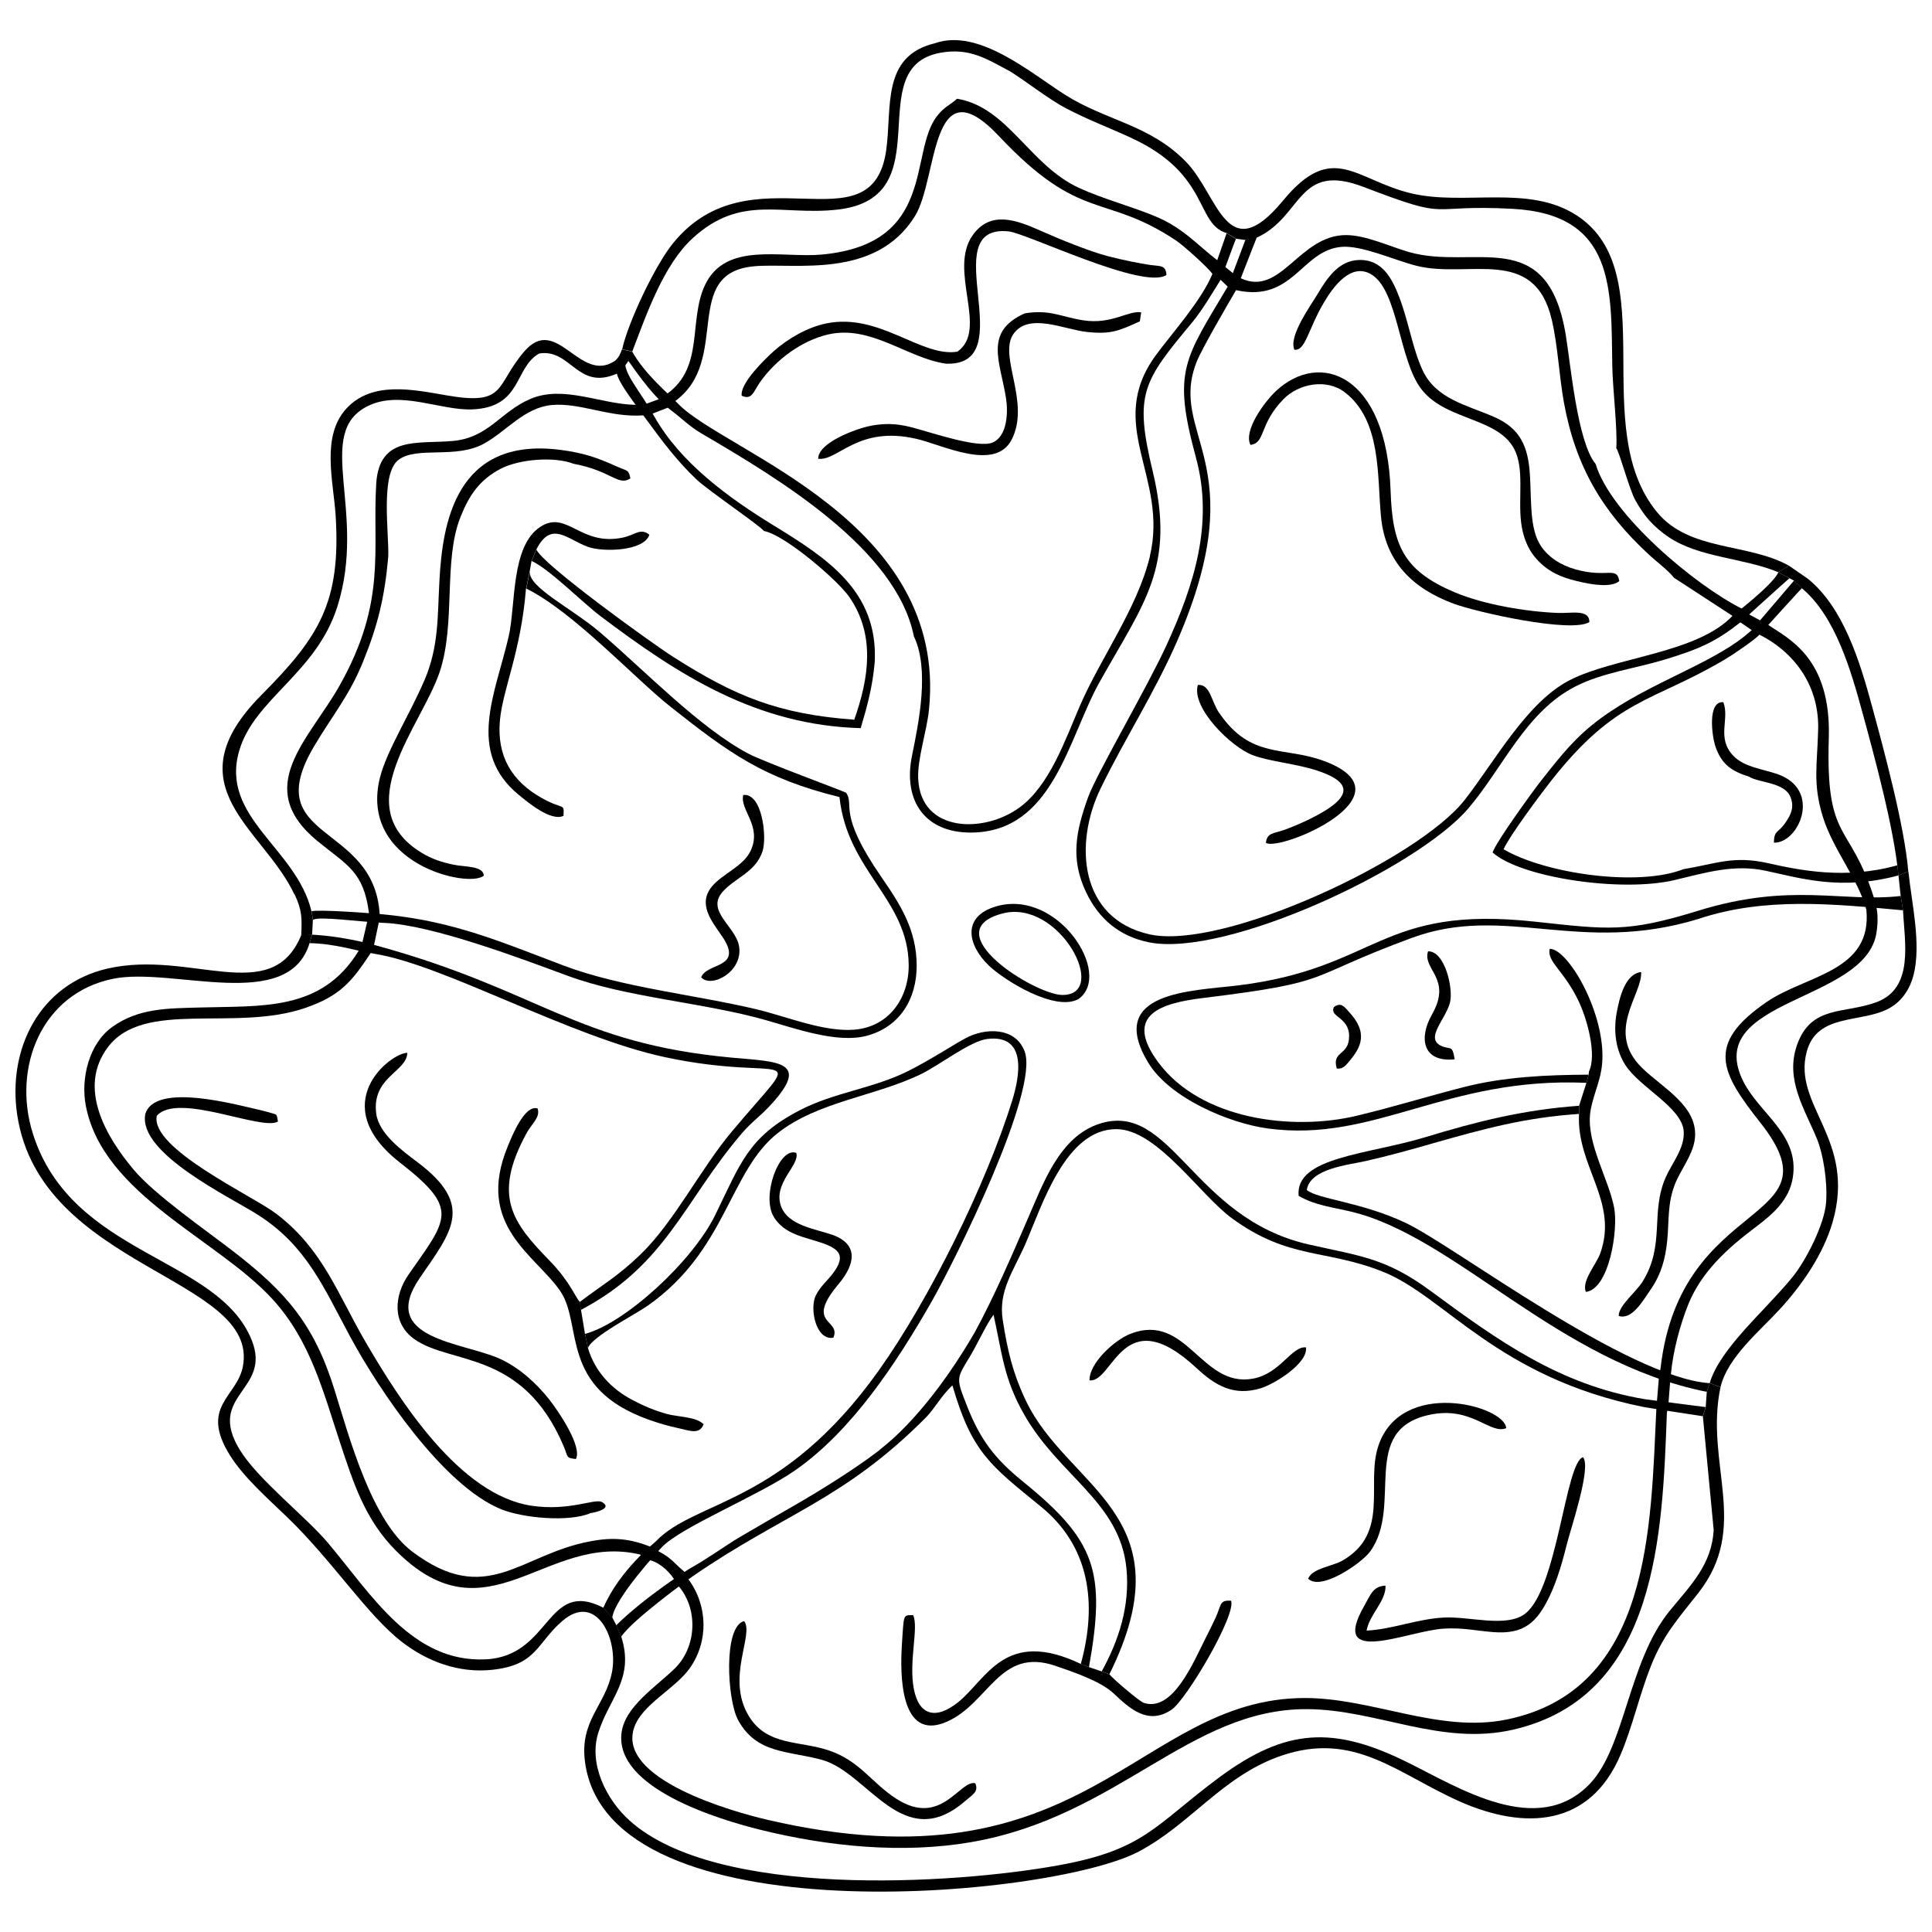 <?xml version="1.0" encoding="UTF-8"?>
<!-- The Best Svg Icon site in the world: iconSvg.co, Visit us! https://iconsvg.co -->
<svg width="800px" height="800px" version="1.1" viewBox="144 144 512 512" xmlns="http://www.w3.org/2000/svg">
 <defs>
  <clipPath id="b">
   <path d="m148.09 391h452.91v255h-452.91z"/>
  </clipPath>
  <clipPath id="a">
   <path d="m597 374h54.902v138h-54.902z"/>
  </clipPath>
 </defs>
 <path d="m638.6 385c1.656 16.543-15.918 17.359-26.387 24.516-16.352 11.188-12.172 18.727-1.68 32.031 21.465 27.156-21.176 18.754-26.461 64.996l-0.434 2.402-0.527 6.387-0.168 2.234c-1.512 30.781-1.273 74.336-39.738 82.141-17.816 3.625-35.582-5.762-53.543-5.715-44.441 0.145-57.863 51.91-142.29 32.27-9.172-2.137-39.953-10.758-35.32-24.418 2.09-6.195 10.852-10.254 14.742-15.75 5.019-7.106 4.801-16.566-0.336-23.531l-1.176-2.113c-2.594-2.113-3.289-3.555-6.699-5.305l-2.039-1.176c-5.594-2.234-10.059-2.664-16.062-1.512-18.633 3.41-27.395 17.672-47.227 2.738-10.781-8.117-16.664-30.203-20.602-42.859-5.402-17.359-12.75-25.836-26.797-36.688-7.203-5.57-20.77-14.957-26.363-21.586-7.348-8.738-15.055-21.68-6.914-32.535 9.555-12.75 33.758-3.961 52.414-10.445 9.027-3.144 12.125-6.769 17.145-14.359l0.984-2.281 1.199-5.691 0.289-2.473c-1.418-24.539-32.484-19.207-17.238-44.73 4.875-8.188 9.195-13.207 12.82-22.137 3.938-9.676 5.738-17.121 6.699-27.828 0.238-6.242-2.16-21.969 2.688-25.691 4.922-3.769 15.199-0.121 22.809-4.394 5.836-3.266 10.637-9.484 17.77-10.156 7.637-0.719 15.246 3.363 24.297 2.738l2.496-0.48 3.961-1.535 2.016-1.777c14.957-10.875 1.418-34 20.984-35.727 10.734-0.961 32.031 3.555 42.523-13.23 6.242-9.965 3.914-40.816 22.355-21.199 21.777 23.121 27.758 14.887 46.891 27.613 1.777 1.176 8.883 7.492 9.676 8.957l2.184 1.512 1.848 1.777 2.234 0.914c15.102 3.336 17.238-10.516 27.828-11.477 5.426-0.504 14.359 3.648 20.074 5.043 13.734 3.387 31.094-5.426 35.703 14.238 1.656 7.082 1.922 14.789 3.242 22.043 3.074 16.832 10.18 28.883 22.57 40.289 1.848 1.703 5.332 4.371 6.555 6.051l15.582 10.156 2.113 1.73 3.023 2.066 2.066 1.199c9.699 4.969 15.871 14.07 15.438 25.426-0.215 8.859-1.465 13.926 1.223 22.691 2.715 8.836 9.387 16.496 11.574 24.754zm-317.71-136.71-2.328 1.512-3.195 1.176-2.93 0.312c-9.316-0.168-19.062-5.305-27.852-1.586-7.973 3.387-11.07 10.324-20.648 11.164-9.34 0.816-19.473-1.465-20.242 11.406-1.031 17.672 2.832 31.07-9.629 53.277-8.117 14.477-23.48 27.082-5.785 41.465 7.754 6.316 12.078 7.973 13.492 18.895l-0.406 2.113-1.344 5.762-1.008 2.234c-9.82 16.062-25.547 14.477-42.188 14.984-8.355 0.238-16.086 0.121-23.098 5.164-6.148 4.418-8.379 13.613-6.988 20.863 4.539 23.723 35.102 35.391 49.629 51.43 9.918 10.949 13.23 24.203 17.77 37.914 3.555 10.734 6.625 20.41 14.812 28.598 24.371 24.418 39.617-4.945 64.66 0.984l1.871 1.367c2.856 0.359 5.641 2.856 7.106 5.113l1.297 1.969c5.188 6.098 4.707 16.039-0.984 21.68-4.852 4.801-13.324 10.109-14.191 17.145-1.824 14.695 25.906 22.977 36.734 25.668 17.938 4.441 37.648 6.434 55.922 3.289 38.922-6.723 57.84-35.367 88.957-35.246 18.609 0.07 35.605 9.891 54.84 5.402 38.297-8.957 39.379-52.293 40.578-83.867l0.406-2.426 0.457-5.883 0.238-2.305c0.551-5.836 2.379-12.703 4.516-18.055 3.531-8.836 10.566-15.102 17.984-20.672 4.418-3.336 8.836-7.106 9.773-13.086 1.801-11.43-8.836-16.855-13.156-25.523-10.926-21.992 32.703-20.793 35.344-39.473 0.457-2.953 0.383-5.906-0.551-8.715-6.531-20.914-12.965-14.645-12.102-42.809 0.648-21.32-10.875-26.34-16.039-29.918l-2.16-1.199-2.906-1.586-1.969-1.535c-12.484-6.289-34.672-24.875-38.73-38.344-4.852-5.883-6.602-26.34-7.922-34.285-4.898-29.391-24.297-16.902-41.562-21.875-5.043-1.465-11.453-4.488-16.664-4.488-12.438 0.023-17.215 16.422-27.852 11.453l-2.113-1.367-1.945-1.562-2.16-1.824c-5.668-4.394-9.148-8.598-16.352-11.621-6.602-2.762-13.902-4.633-20.289-7.562-13.184-6.027-18.824-21.395-32.367-23.648-1.824 1.703-3.266 1.992-5.281 4.562-7.586 9.676-0.047 33.902-30.566 36.734-10.539 0.984-25.426-3.555-30.926 8.043-4.465 9.41-0.168 21.586-9.941 28.766z" fill-rule="evenodd"/>
 <g clip-path="url(#b)">
  <path d="m599.97 511.61-2.883-1.055-0.77 2.281-0.289 4.106-0.746 2.426 2.856 30.062c-0.48 9.27-6.219 14.789-11.719 21.539-10.852 13.352-11.766 35.918-21.031 45.691-13.879 14.621-34.863 1.031-48.523-5.691-19.426-9.582-32.055-9.027-49.676 4.008-17.121 12.652-19.664 19.207-42.738 23.363-28.043 5.066-90.52 8.883-113.59-11.859-6.148-5.523-10.926-14.984-8.309-23.289 2.906-9.219 9.629-14.262 6.098-25.449l-1.32-3.051-1.055-2.016-2.379-2.617c-15.246-7.805-13.734 12.871-31.215 13.688-19.473 0.914-30.348-17.312-41.777-30.879-5.859-6.938-18.512-16.758-23.34-24.609-9.004-14.695 8.477-15.703 3.168-29.051-8.859-22.258-47.707-22.234-58.008-54.742-5.547-17.504 2.258-37.215 21.25-41.082 15.773-3.219 46.461 9.195 52.078-9.484l0.648-2.258-2.883 0.215c-7.852 19.09-29.219 3.793-51.262 8.812-18.031 4.106-26.629 21.297-23.988 38.801 6.172 40.84 64.418 43.051 59.785 66.727-1.586 8.066-11.5 10.516-3.41 23.48 3.648 5.859 10.203 11.598 15.223 16.445 12.027 11.598 21.199 25.98 30.422 33.062 6.769 5.211 15.055 8.234 23.699 7.348 12.078-1.25 11.836-7.035 18.777-12.988 8.957-7.684 14.863 4.754 13.109 13.637-1.754 8.859-8.621 12.727-7.133 23.816 6.34 46.941 123.34 35.895 146.54 23.793 13.926-7.273 22.402-20.168 37.961-25.5 19.449-6.676 30.949 4.898 47.422 12.172 17.215 7.586 34.359 6.625 42.473-12.367 3.195-7.469 5.043-15.992 8.09-23.625 3.312-8.309 7.18-12.461 12.508-19.258 13.926-17.719 1.633-34.215 5.93-54.672z" fill-rule="evenodd"/>
 </g>
 <path d="m391.85 155.44c-14.43 3.41-11.383 17.121-13.012 28.477-3.84 26.461-35.969-0.695-56.473 24.539-4.731 5.809-11.887 20.863-13.492 28.117l2.688 0.578c3.746-9.797 8.258-22.93 15.992-30.012 12.844-11.766 23.531-5.93 38.367-7.586 28.117-3.144 5.859-37.625 27.25-41.562 7.754-1.418 12.27 1.609 18.559 4.945 4.609 2.906 10.203 7.371 14.742 9.75 5.547 2.93 11.645 5.234 17.359 7.875 20.891 9.652 16.879 22.738 25.258 25.211l2.473 1.488 2.426 0.336 3.336-0.746c11.957-5.668 10.539-20.023 28.066-13.301 24.059 9.219 15.703 4.539 39.379 5.785 27.371 1.441 26.172 21.25 26.508 41.684 0.098 5.93 1.418 16.953 1.055 21.754 0.793 0.914 3.434 10.828 4.996 13.688 2.305 4.227 4.898 7.18 8.906 9.891 8.141 5.473 19.906 5.473 29.027 9.293l2.832-1.73c-11.02-6.121-26.363-3.746-34.961-14.191-18.512-22.496 1.754-63.508-21.199-78.586-12.75-8.379-29.773-2.519-43.965-5.906-14.789-3.531-20.77-14.023-33.926 1.898-15.055 18.246-17.047-1.344-25.738-10.254-9.629-9.891-21.297-10.902-32.102-17.793-9.125-5.809-22.809-17.625-34.336-13.66z" fill-rule="evenodd"/>
 <path d="m377.05 528.32c-7.035 5.426-17.574 11.789-21.848 14.238-5.066 2.906-10.133 5.836-15.152 8.789-3.555 2.09-9.051 6.051-12.965 8.164-0.648 0.359-12.078 7.637-19.785 15.199l1.32 3.051c2.883-4.488 18.535-15.727 18.871-15.969 24.129-16.664 40.074-20.215 61.852-42.113 2.352-2.352 4.25-6.027 7.059-8.523 5.164 17.816 10.086 21.199 23.531 32.176 12.797 10.469 14.934 25.477 10.492 41.633l2.16 0.84c4.539-25.402 1.777-33.543-17.551-49.223-7.418-6.004-11.309-11.117-14.84-20.168-2.856-7.301-2.762-6.988 0.84-12.918 1.824-2.977 4.418-8.691 6.266-11.07 2.328 10.492 2.688 16.855 8.043 26.316 9.316 16.473 25.477 23.289 27.18 40.961 0.961 9.965-2.09 19.137-6.555 27.227l2.039 0.746c21.008-42.355-11.164-49.148-22.211-72.633-3.481-7.371-4.777-13.156-6.051-21.152-1.25-7.805 2.883-13.086 6.051-20.359 4.394-10.133 10.59-30.277 24.012-30.301 10.781-0.023 22.188 17.43 30.66 23.625 15.152 11.07 24.801 8.043 40.191 14.238 16.328 6.578 30.156 27.898 68.789 35.75 1.129 0.238 14.645 2.281 15.824 2.473l0.746-2.426c-1.082-0.145-15.078-1.922-16.109-2.09-22.594-3.793-38.754-15.414-56.785-28.691-11.836-8.715-18.391-9.172-32.293-12.316-30.879-6.965-36.375-38.273-55.559-31.957-10.566 3.481-14.863 15.918-18.895 25.141-4.394 10.086-8.766 20.359-14.023 30.035-6.148 10.66-15.344 23.578-25.309 31.262z" fill-rule="evenodd"/>
 <path d="m618.21 297.22-2.93-1.562c-1.418 3.336-12.004 11.383-12.102 11.5-9.438 10.012-31.164 10.926-43.195 17.094-11.383 5.836-19.93 21.656-27.852 31.766-12.316 15.75-64.133 39.953-83.555 35.582-18.441-4.152-20.074-23.938-12.871-38.73 6.508-13.352 14.359-25.402 20.359-39.234 20.527-47.371-2.809-54.262 5.137-73.93 1.395-3.434 8.234-15.199 10.445-18.945 0.145-0.266 5.379-13.949 5.547-14.094l-3.168 0.938c-0.07 0.121-4.539 12.125-4.609 12.246-11.523 19.398-14.766 22.355-8.477 45.402 4.777 17.551-0.551 33.949-7.875 49.895-5.066 11.043-18.488 33.949-20.723 40.168-3.168 8.836-4.777 16.207-0.504 25.164 3.387 7.082 8.836 11.645 16.59 13.23 20.359 4.152 71.145-19.594 84.684-35.465 9.27-10.875 15.223-25.645 28.5-32.391 7.059-3.578 15.848-4.731 23.387-7.012 9.41-2.856 13.543-4.684 20.289-9.965 0.145-0.121 12.75-11.551 12.941-11.645z" fill-rule="evenodd"/>
 <path d="m564.41 430.98 0.602-2.184c-11.164 0.07-22.258 0.527-33.16 3.312-9.461 2.426-18.633 5.258-28.141 7.539-17.262 4.18-41.562 1.031-52.773-14.141-9.438-12.75 1.129-15.703 11.859-17.023 35.559-4.371 26.051-5.137 55.367-15.941 24.707-9.102 44.441 4.609 75.945-5.019 17.551-5.883 35.969-3.961 54.215-2.281l-0.625-3.793c-15.629 1.777-29.027-3.723-53.785 3.938-18.656 5.762-23.77 4.969-42.93 2.883-41.586-4.539-41.586 12.34-79.113 16.902-12.004 1.465-34.934 1.586-23.602 20.41 5.617 9.34 21.297 16.062 31.742 17.48 28.402 3.816 47.133-13.711 84.395-12.102z" fill-rule="evenodd"/>
 <path d="m448.73 291.48c-3.363 13.805-12.988 26.723-18.586 39.664-3.84 8.883-7.973 20.984-15.918 26.82-9.461 6.965-26.195 6.699-26.891-7.516-0.266-5.356 2.281-12.605 2.856-18.391 5.09-50.156-54.215-68.309-66.461-81.035-2.738-2.856-8.766-7.754-12.223-13.902l-1.031 2.496c0.406 0.266 5.809 9.004 11.5 13.23 2.641 1.969 4.777 4.18 7.922 6.027 20.48 11.98 51.645 30.613 56.281 53.734 4.203 8.766 1.344 22.664-0.504 31.766-2.402 11.836 3.457 20.41 15.848 20.266 21.633-0.266 25.523-24.945 33.879-39.883 11.766-21.059 20.191-30.422 14.07-55.895-4.945-20.555-2.594-23.723 10.469-39.426 2.856-3.457 5.473-8.02 7.562-11.332 0.098-0.145 3.914-10.684 4.035-10.805l-2.473-1.488c-0.121 0.359-3.602 10.398-3.746 10.758-2.953 7.106-10.516 15.488-14.934 21.465-13.734 18.656 3.41 32.367-1.68 53.445z" fill-rule="evenodd"/>
 <path d="m222.07 381c1.992 4.273 1.969 6.266 1.754 10.926l2.883-0.215 0.215-3.961-0.383-2.281c-4.008-16.758-24.324-24.828-19.137-42.547 4.008-13.711 20.387-20.504 25.98-38.105 8.066-25.309-6.508-46.242 8.285-53.305 8.547-4.082 19.113 1.297 27.418 0.984 13.375-0.527 11.07-10.996 17.793-14.812 8.426-1.367 10.109 9.891 20.555 5.356 2.066-1.754 3.289-3.051 4.082-5.859l-2.688-0.578c-0.383 1.008-0.84 2.258-1.969 3.098-9.27 6.027-15.32-12.582-23.914-2.57-7.828 9.125-4.562 14.43-20.578 11.645-8.789-1.512-19.688-3.914-26.531 3.457-6.82 7.371-3.457 19.352-2.883 28.402 1.418 22.953-4.32 32.102-19.664 47.539-24.105 24.273 0.551 35.344 8.738 52.871z" fill-rule="evenodd"/>
 <path d="m355.88 438.26c-13.566 7.059-15.629 13.996-22.281 27.613-6.074 12.484-24.082 28.883-34.574 31.621l0.793 3.769c1.008-3.051 12.461-8.859 15.824-11.238 20.914-14.645 21.586-35.656 34.527-45.789 10.734-8.402 26.074-9.75 38.105-15.68 4.754-2.352 12.895-8.668 17.359-9.219 10.684-1.297 8.598 9.918 6.602 16.352-6.867 22.113-21.945 52.68-35.367 71.527-25.57 35.871-48.523 34.191-59.09 45.285-0.434 0.457-9.555 7.586-13.902 17.598l2.379 2.617c0.602-5.234 12.773-18.32 13.133-18.68 5.019-5.356 25.738-13.688 35.344-20.387 15.055-10.492 26.844-28.477 35.969-44.371 6.555-11.43 28.715-56.258 24.852-66.605-2.449-6.578-10.539-6.387-15.848-3.434-3.84 2.113-9.125 5.617-14.934 8.547-9.27 4.684-19.664 5.668-28.883 10.469z" fill-rule="evenodd"/>
 <path d="m283.44 299.96c12.582 6.219 28.715 23.793 38.25 31.332 15.488 12.246 24.609 18.969 44.781 23.938 2.066 19.641 18.246 27.156 18.344 44.539 0.047 8.715-5.188 16.277-14.262 17.094-8.164 0.719-18.055-3.481-26.027-5.379-16.352-3.891-35.871-5.809-51.215-11.621-16.758-6.34-28.789-11.574-46.699-13.445-4.801-0.504-18.199-1.418-20.047-0.938l0.383 2.281c1.754-1.008 11.691 0.504 18.895 0.816 12.895 0.551 36.809 9.676 48.621 14.023 15.75 5.809 35.75 7.012 52.414 11.719 7.731 2.184 18.945 6.266 26.797 4.18 8.836-2.352 13.301-9.82 13.254-18.703-0.047-9.34-4.25-15.992-9.316-23.312-11.812-17.121-7.082-18.969-9.363-22.379-0.406-0.359-21.754-8.164-25.906-10.371-12.797-6.746-27.324-21.848-39.207-32.055-7.637-6.555-19.426-12.125-18.703-16.375l-0.961 4.707z" fill-rule="evenodd"/>
 <path d="m182.5 439.27c-1.969 10.371 22.473 21.969 29.82 26.652 13.012 8.285 17.48 19.375 24.562 32.461 7.539 13.926 24.516 39.328 39.953 45.594 5.809 2.352 18.031 3.457 23.676 1.008 1.273-0.168 5.981-1.25 3-2.93-1.848-1.031-8.598 2.473-18.633 0.984-19.016-2.832-34.84-27.684-44.035-43.457-7.539-12.988-11.309-24.562-23.699-33.977-6.195-4.707-33.375-17.215-31.598-25.906 5.617-6.387 27.898 4.129 32.125 1.512-0.48-2.234 0.07-1.68-2.738-2.519-1.32-0.383-3.336-0.816-4.707-1.152-7.203-1.68-25.402-6.074-27.73 1.703z" fill-rule="evenodd"/>
 <path d="m256.43 324.38c-3.867 9.004-9.82 18.391-11.668 25.426-6.027 23.121 23.723 29.773 27.469 26.219-0.215-2.641-5.164-2.234-8.09-2.883-3.168-0.672-5.617-1.465-8.402-3.144-19.832-12.027-0.047-33.59 4.754-47.852 4.371-13.012 0.914-29.559 5.547-41.152 2.305-5.762 4.996-9.773 10.566-12.727 4.922-2.594 14.262-3.363 19.375-1.367 10.059 1.871 11.887 6.051 15.078 3.867-0.527-2.449-0.746-1.848-3.555-3.121-5.234-2.379-8.98-3.648-14.934-4.418-28.043-3.648-31.285 19.953-32.102 34.383-0.551 9.605-0.098 17.574-4.008 26.723z" fill-rule="evenodd"/>
 <g clip-path="url(#a)">
  <path d="m647.12 376.02 0.578 5.449 0.625 3.793c0.406 8.5 2.953 20.555-6.965 24.297-8.57 3.219-17.336 0.719-21.105 11.309-3.312 9.27 2.113 17.191 5.305 25.066 1.512 3.699 2.785 10.781 2.379 16.664-0.383 5.785-5.332 15.461-8.934 19.879-7.25 8.906-19.113 18.727-21.922 28.066l2.883 1.055c1.801-7.875 10.59-15.031 15.824-20.77 5.906-6.457 11.43-14.527 13.879-22.977 6.34-21.969-10.707-30.805-6.867-45.141 2.785-10.422 14.742-7.418 22.066-11.621 3.219-1.848 5.305-5.043 6.242-8.668 2.113-8.258-0.504-19.09-1.367-27.492l-2.617 1.082z" fill-rule="evenodd"/>
 </g>
 <path d="m394.46 240.37c20.961 1.031-3.219-37.07 16.809-35.055 4.875 0.504 35.801 15.656 41.852 11.551-0.145-2.738-1.703-2.258-4.562-2.688-2.328-0.359-6.797-1.199-10.926-2.281-5.137-1.344-13.109-4.633-18.078-6.844-6.219-2.762-13.062-5.305-17.742 1.223-6.699 9.316 4.273 25.113-4.106 30.926-9.582 1.535-20.648-10.398-34.742-7.492-4.969 1.008-10.18 4.035-13.902 7.348-2.352 2.09-9.004 8.547-8.5 11.812 2.785 1.273 3.144-1.199 4.945-3.723 4.129-5.785 10.852-10.852 17.938-12.508 11.309-2.617 20.914 6.195 31.047 7.707z" fill-rule="evenodd"/>
 <path d="m307.45 242.91c0.504 2.258 2.832 5.473 7.707 12.078 4.32 5.883 8.258 11.211 13.52 16.16 2.953 2.785 16.879 12.27 17.77 13.566 5.547 1.031 19.426 12.941 22.547 17.383 7.082 10.109 5.258 21.68 1.395 32.629-20.074-1.465-31.527-6.172-47.902-16.59-5.906-3.769-34.887-24.684-36.328-28.523l-1.273 3.051c4.562 2.016 13.469 10.996 18.129 14.527 20.938 15.824 41.562 29.027 69.078 29.773 1.871-6.289 3.121-10.949 3.723-17.551 0.914-18.703-12.559-27.445-26.82-36.184-12.102-7.394-24.73-16.711-31.527-28.742-3.891-6.891-7.227-10.324-7.781-13.805l-2.234 2.207z" fill-rule="evenodd"/>
 <path d="m486.98 236.67c2.977 0.457 3.625-5.305 7.875-12.508 2.426-4.106 7.156-10.734 12.605-7.418 7.035 4.297 7.273 22.547 13.133 30.277 6.891 9.102 22.188 7.301 25.477 17.887 1.801 5.809-0.07 13.59 1.465 19.93 0.648 2.738 1.801 5.258 3.699 7.348 3.023 3.336 6.457 4.801 10.66 5.809 4.152 1.008 9.074 1.777 11.238 0-0.672-4.059-3.195-0.719-11.668-3.121-3.746-1.055-7.156-3.168-9.195-6.316-2.953-4.586-2.379-11.766-2.832-18.848-0.48-7.227-2.426-12.199-9.652-15.293-7.418-3.195-15.223-4.731-18.777-12.293-2.617-5.57-3.699-12.844-6.172-19.328-1.871-4.898-4.516-10.18-10.852-9.891-5.281 0.215-8.332 4.852-10.875 9.125-1.922 3.195-7.684 11.117-6.074 14.672z" fill-rule="evenodd"/>
 <path d="m296.62 530.65c1.754-3.312-4.684-12.75-7.012-15.703-3.41-4.348-8.02-8.523-13.133-10.852-9.82-4.441-32.344-5.188-21.25-21.395 8.402-12.27 14.672-19.207-0.527-30.66-4.008-3.023-10.301-7.562-10.996-12.918-1.25-9.699 8.141-11.094 8.234-16.109-4.394-0.023-21.848 13.59-1.898 29.125 15.824 12.316 12.629 14.742 2.258 29.605-3.867 5.547-4.465 12.895 1.512 17.145 9.699 6.891 28.742 2.762 39.594 28.43 1.223 2.883 0.48 3.023 3.195 3.336z" fill-rule="evenodd"/>
 <path d="m226.05 393.94c6.965 0.168 11.668 1.922 17.527 2.883 18.176 2.977 51.527 21.945 76.594 27.324 33.422 7.156 38.105-4.441 17.863 19.617-8.332 9.891-15.344 24.059-24.324 32.703-6.172 5.93-9.531 7.609-16.086 12.582l0.312 2.09c22.617-11.887 27.348-28.859 42.641-46.773 2.594-3.023 4.852-4.516 7.516-7.394 11.02-11.859 1.992-11.574-10.012-12.676-41.656-3.816-50.781-17.77-94.242-29.699-10.156-2.785-16.902-2.832-17.145-2.906l-0.648 2.258z" fill-rule="evenodd"/>
 <path d="m475.43 261.9c4.035-0.602 2.137-5.402 8.738-12.148 4.008-4.082 11.309-5.473 16.137-1.848 9.867 7.469 8.621 22.258 9.676 33.062 1.176 11.957 8.332 18.922 19.137 22.977 6.148 2.305 31.383 7.949 36.086 4.898 0-3.457-4.754-2.281-8.188-2.402-8.477-0.312-19.785-2.207-27.492-5.473-13.613-5.738-16.52-12.461-17-26.867-1.008-30.926-18.754-37.434-30.445-26.41-2.883 2.715-8.668 10.445-6.676 14.238z" fill-rule="evenodd"/>
 <path d="m596.32 512.84 0.77-2.281c-21.945-1.512-67.637-36.328-80.508-42.449-11.719-5.57-23.266-6.289-26.266-8.738 0.816-5.691 10.926-6.625 15.605-7.684 6.434-1.465 11.719-2.953 18.008-4.754 13.352-3.793 24.348-6.797 38.512-7.731l0.023-2.16c-14.598 1.031-27.059 4.152-40.77 8.332-15.078 4.586-34.527 5.211-33.543 15.535 4.418 2.57 8.906 2.977 13.973 4.203 27.684 6.676 54.648 39.855 94.168 47.734z" fill-rule="evenodd"/>
 <path d="m647.12 376.02-0.289-2.715c-13.688 3.867-26.004 1.297-34.262-0.551-9.242-2.09-13.781 0.168-22.449 1.586-12.004 4.754-36.734 1.176-47.66-5.281 1.656-3.672 9.797-14.551 12.535-18.055 17.48-22.211 26.746-20.77 46.125-32.246 2.09-1.223 7.898-5.164 9.242-6.652 0.289-0.312 10.973-12.148 11.164-12.223l-2.09-2.016c-0.121 0.121-11.02 12.918-11.141 13.039-9.363 8.738-26.652 13.566-40.121 23.48-6.676 4.922-10.348 9.652-15.535 16.207-2.328 2.93-12.199 16.543-13.086 19.328 7.418 6.652 34.07 10.637 48.141 7.324 8.141-1.922 15.68-4.297 24.18-2.496 9.34 1.992 19.953 5.356 35.246 1.25z" fill-rule="evenodd"/>
 <path d="m438.02 587.7-2.039-0.746-3.387-1.152-2.16-0.84c-20.168-9.629-24.922 4.059-32.535 10.156-5.953 4.754-10.422 3.457-11.742-3.648-1.367-7.273 1.367-16.207-0.168-19.449-2.664 0.121-2.426-0.719-2.977 7.852-0.504 7.609-0.578 25.812 11.836 20.434 11.262-4.875 14.047-19.977 28.934-14.812 4.684 1.609 11.91 4.035 15.367 7.301 4.348 4.106 9.148 8.453 15.32 4.297 3.914-2.617 17.215-25.141 15.773-28.883-3.144-0.215-2.547 1.105-4.035 4.371-0.863 1.871-1.824 3.793-2.762 5.641-3.289 6.555-8.715 19.594-16.352 17.047-1.199-0.406-8.477-6.652-9.102-7.586z" fill-rule="evenodd"/>
 <path d="m386.16 257.39c-3.121-0.84-6.652-1.512-11.523-0.527-3.723 0.746-13.855 4.418-13.805 8.715 5.281 0.648 10.445-8.883 26.027-5.281 6.965 1.609 20.793 8.715 25.211 0.266 5.137-9.844-3.555-22.16 0.48-28.02 4.008-5.836 13.445-1.223 19.449-0.578 6.387 0.695 8.523-0.289 14.07-2.809l0.359-2.379c-3.363-0.578-7.875 3.289-15.32 2.113-6.121-0.961-8.812-2.93-15.535-1.848-10.926 4.875-6.508 12.773-4.969 22.473 0.578 3.602 0.406 10.156-3.625 11.789-3.816 1.535-15.871-2.594-20.816-3.914z" fill-rule="evenodd"/>
 <path d="m283.44 299.96 0.961-4.707 0.457-2.57 1.273-3.051c3.961-7.828 8.188-2.688 13.711-0.695 3.891 1.395 14.789 1.199 16.254-3.219-2.379-1.922-3.723 0.047-7.035 0.746-11.211 2.379-14.812-7.348-21.777-2.906-7.973 5.09-6.555 20.723-8.477 29.102-3.504 15.176-11.285 30.516 2.641 41.969 2.641 2.16 8.523 7.082 11.887 5.594 0.145-3.602 0.168-1.441-5.668-4.684-8.02-4.465-12.027-11.141-11.188-20.578 0.746-8.355 5.57-18.152 6.914-35.008z" fill-rule="evenodd"/>
 <path d="m299.82 501.26-0.793-3.769-1.055-6.363-0.312-2.09c-1.25-1.367-2.617-5.402-8.066-10.996-9.75-10.035-15.176-17.023-6.051-33.734 1.441-2.641 3.699-4.18 2.93-6.555-3.41-1.055-6.676 7.035-7.898 10.012-8.738 21.031 7.394 28.859 13.902 38.391 6.098 8.906-0.457 25.617 23.555 34.117 2.473 0.863 4.945 1.609 7.539 2.16 3.219 0.695 5.762 1.871 6.891-0.984-1.969-2.039-6.797-1.922-9.676-2.715-3.434-0.961-6.074-2.09-9.195-3.723-5.57-2.93-9.918-7.539-11.766-13.734z" fill-rule="evenodd"/>
 <path d="m572.96 492.74c3.457 1.082 6.172-3.578 8.766-7.441 2.57-3.816 3.648-7.922 4.106-12.559 0.527-5.356 0.023-9.797 2.066-14.957 1.535-3.867 4.586-7.516 5.211-11.645 1.32-8.836-8.477-13.758-13.973-19.16-9.797-9.605 0.121-19.352-0.215-25.379-4.32 0.504-5.762 6.891-6.508 10.926-0.84 4.754-0.238 9.699 2.305 13.688 3.816 6.004 15.102 11.285 15.488 17.648 0.266 4.441-3.051 8.258-4.777 12.148-4.129 9.34-0.07 17.793-6.098 27.59-1.73 2.809-6.457 6.434-6.363 9.195z" fill-rule="evenodd"/>
 <path d="m548.2 571.64c-5.019 3.816-14.812 0.648-21.609 1.031-7.133 0.383-13.52 3.098-20.434 3.457 0.77-4.32 5.188-7.828 5.019-11.91-3.363 0.121-3.984 2.473-5.715 5.5-9.242 16.207 11.621 6.434 21.199 5.883 5.066-0.289 8.188 0.527 12.941 0.914 8.332 0.695 11.766-2.594 15.102-9.605 1.32-2.762 2.856-6.914 4.465-13.445 1.031-4.227 6.652-20.578 4.348-23.289-4.684 1.344-6.769 34.934-15.344 41.465z" fill-rule="evenodd"/>
 <path d="m402.41 616.56c-4.129-0.84-9.004 11.812-20.914 4.106-6.625-4.297-9.531-9.918-17.742-12.75-7.852-2.688-16.422-1.129-21.297-9.125-6.172-10.086 1.465-21.633-1.25-25.188-5.57 1.395-4.488 20.816-1.656 26.125 4.922 9.219 13.566 8.211 22.379 10.684 12.223 3.457 21.418 25.066 37.793 10.926 2.137-1.848 3.699-2.496 2.715-4.824z" fill-rule="evenodd"/>
 <path d="m565.08 427.98-0.07 0.816-0.602 2.184-1.922 6.027-0.023 2.16c-0.77 13.902 10.566 23.172 5.617 37-1.082 3-4.996 7.273-3.816 10.203 6.195-0.746 8.645-16.473 7.492-22.379-1.512-7.66-7.203-16.832-6.363-24.754 0.406-3.891 2.402-7.898 3.023-11.957 2.016-13.109-8.598-31.863-13.711-31.836-0.887 3.363 3.816 5.762 7.66 13.902 2.258 4.754 4.875 14.191 2.715 18.633z" fill-rule="evenodd"/>
 <path d="m490.65 562.34c3.312 3.457 14.262-4.129 16.473-7.203 8.789-12.199-3-32.125 15.629-36.184 11.309-2.449 16.039 5.281 20.41 3.531-0.336-6.004-28.066-13.445-33.949 4.898-3.219 9.988 3.144 22.883-9.387 30.156-2.738 1.586-7.949 2.016-9.148 4.801z" fill-rule="evenodd"/>
 <path d="m621.53 299.91c8.906 7.441 13.012 21.848 16.039 32.941 3.266 11.91 8.453 31.07 9.531 43.172l2.617-1.082c-1.008-12.078-6.434-32.102-9.652-43.938-3.168-11.645-7.562-26.125-17.047-33.688l-4.945-3.41-2.832 1.73 2.93 1.562 1.25 0.672 2.09 2.016z" fill-rule="evenodd"/>
 <path d="m467.09 332.93c-2.137-3.121-2.352-7.66-5.641-7.418-1.824 6.027 8.789 16.445 14.527 18.609 4.394 1.68 11.5 2.258 17.047 4.082 6.051 1.992 10.301 4.898 3.578 9.676-3.891 2.762-9.82 5.188-12.27 6.051-2.832 1.008-4.562 0.719-4.852 3.434 3.699 2.402 39.305-12.629 15.629-21.609-10.852-4.106-19.52-0.406-27.996-12.82z" fill-rule="evenodd"/>
 <path d="m432.76 509.81c6.34 0.648 8.715-21.562 28.43-3.168 4.875 4.539 9.773 7.441 16.926 5.258 3.648-1.129 12.535-6.578 11.98-10.828-3.793-0.406-6.797 6.965-14.047 8.285-13.758 2.519-17.504-17.742-32.535-11.859-4.203 1.656-10.902 7.781-10.781 12.34z" fill-rule="evenodd"/>
 <path d="m364.69 481.53c-1.395 1.824-3.312 3.387-4.488 5.762-1.73 3.504 0.047 12.055 4.656 11.211 2.113-5.043-7.754-3.387 1.395-14.238 4.203-4.996 5.594-10.492-1.777-13.062-4.465-1.535-11.477-2.426-13.422-7.348-2.449-6.242 5.019-11.043 3.961-14.336-4.562-1.609-9.293 11.5-5.953 16.977 2.832 4.656 8.117 5.305 12.75 6.891 4.656 1.586 6.457 3.457 2.883 8.117z" fill-rule="evenodd"/>
 <path d="m346.08 369.59c1.223-3.699-0.07-15.512-5.113-14.91-0.984 4.008 5.137 8.234 1.898 14.91-1.945 4.008-7.324 5.93-10.156 9.293-3.938 4.707-0.047 9.293 2.641 13.23 5.906 8.621-4.129 6.914-5.523 10.902 2.664 2.953 11.164-1.488 10.035-8.258-0.863-5.211-8.859-9.316-4.371-14.406 3.363-3.793 8.738-5.164 10.59-10.758z" fill-rule="evenodd"/>
 <path d="m409.64 386.09c15.102-4.008 28.547 21.609 15.918 21.586-7.301-0.023-34-16.785-15.918-21.586zm20.168 22.664c9.242-6.508-5.402-29.316-21.801-24.562-9.125 2.664-7.66 10.18-1.992 15.656 4.227 4.059 17.695 12.34 23.793 8.906z" fill-rule="evenodd"/>
 <path d="m607.61 349.9c2.883 1.609 9.363 1.441 10.902 5.356 1.031 2.617 0.145 4.609-1.344 6.746-2.066 2.977-2.977 1.898-3.074 5.305 6.555 0.289 13.012-14.094 0.77-18.223-3.769-1.273-8.668-1.824-11.477-4.754-4.609-4.777-0.938-9.723-2.688-14.238-4.25-0.383-3.051 9.051-2.039 11.887 1.633 4.656 4.348 6.457 8.957 7.875z" fill-rule="evenodd"/>
 <path d="m527.39 421.64c-6.891-1.562-0.383-7.106 0.863-11.934 0.961-3.672-1.344-13.734-5.809-13.59-1.535 4.852 6.484 7.203 1.055 16.711-3.602 6.34-2.473 12.75 6.004 11.91-0.504-3.098-0.816-2.832-2.137-3.121z" fill-rule="evenodd"/>
 <path d="m498.26 427.19c0.887 0 1.609 0.121 3.074-1.656 2.449-2.977 5.785-6.938 0.648-12.82-1.777-2.016-2.547-3.219-4.488-1.824-1.273 2.664 4.008 2.594 4.035 7.637 0.047 5.402-4.684 3.816-3.266 8.668z" fill-rule="evenodd"/>
</svg>